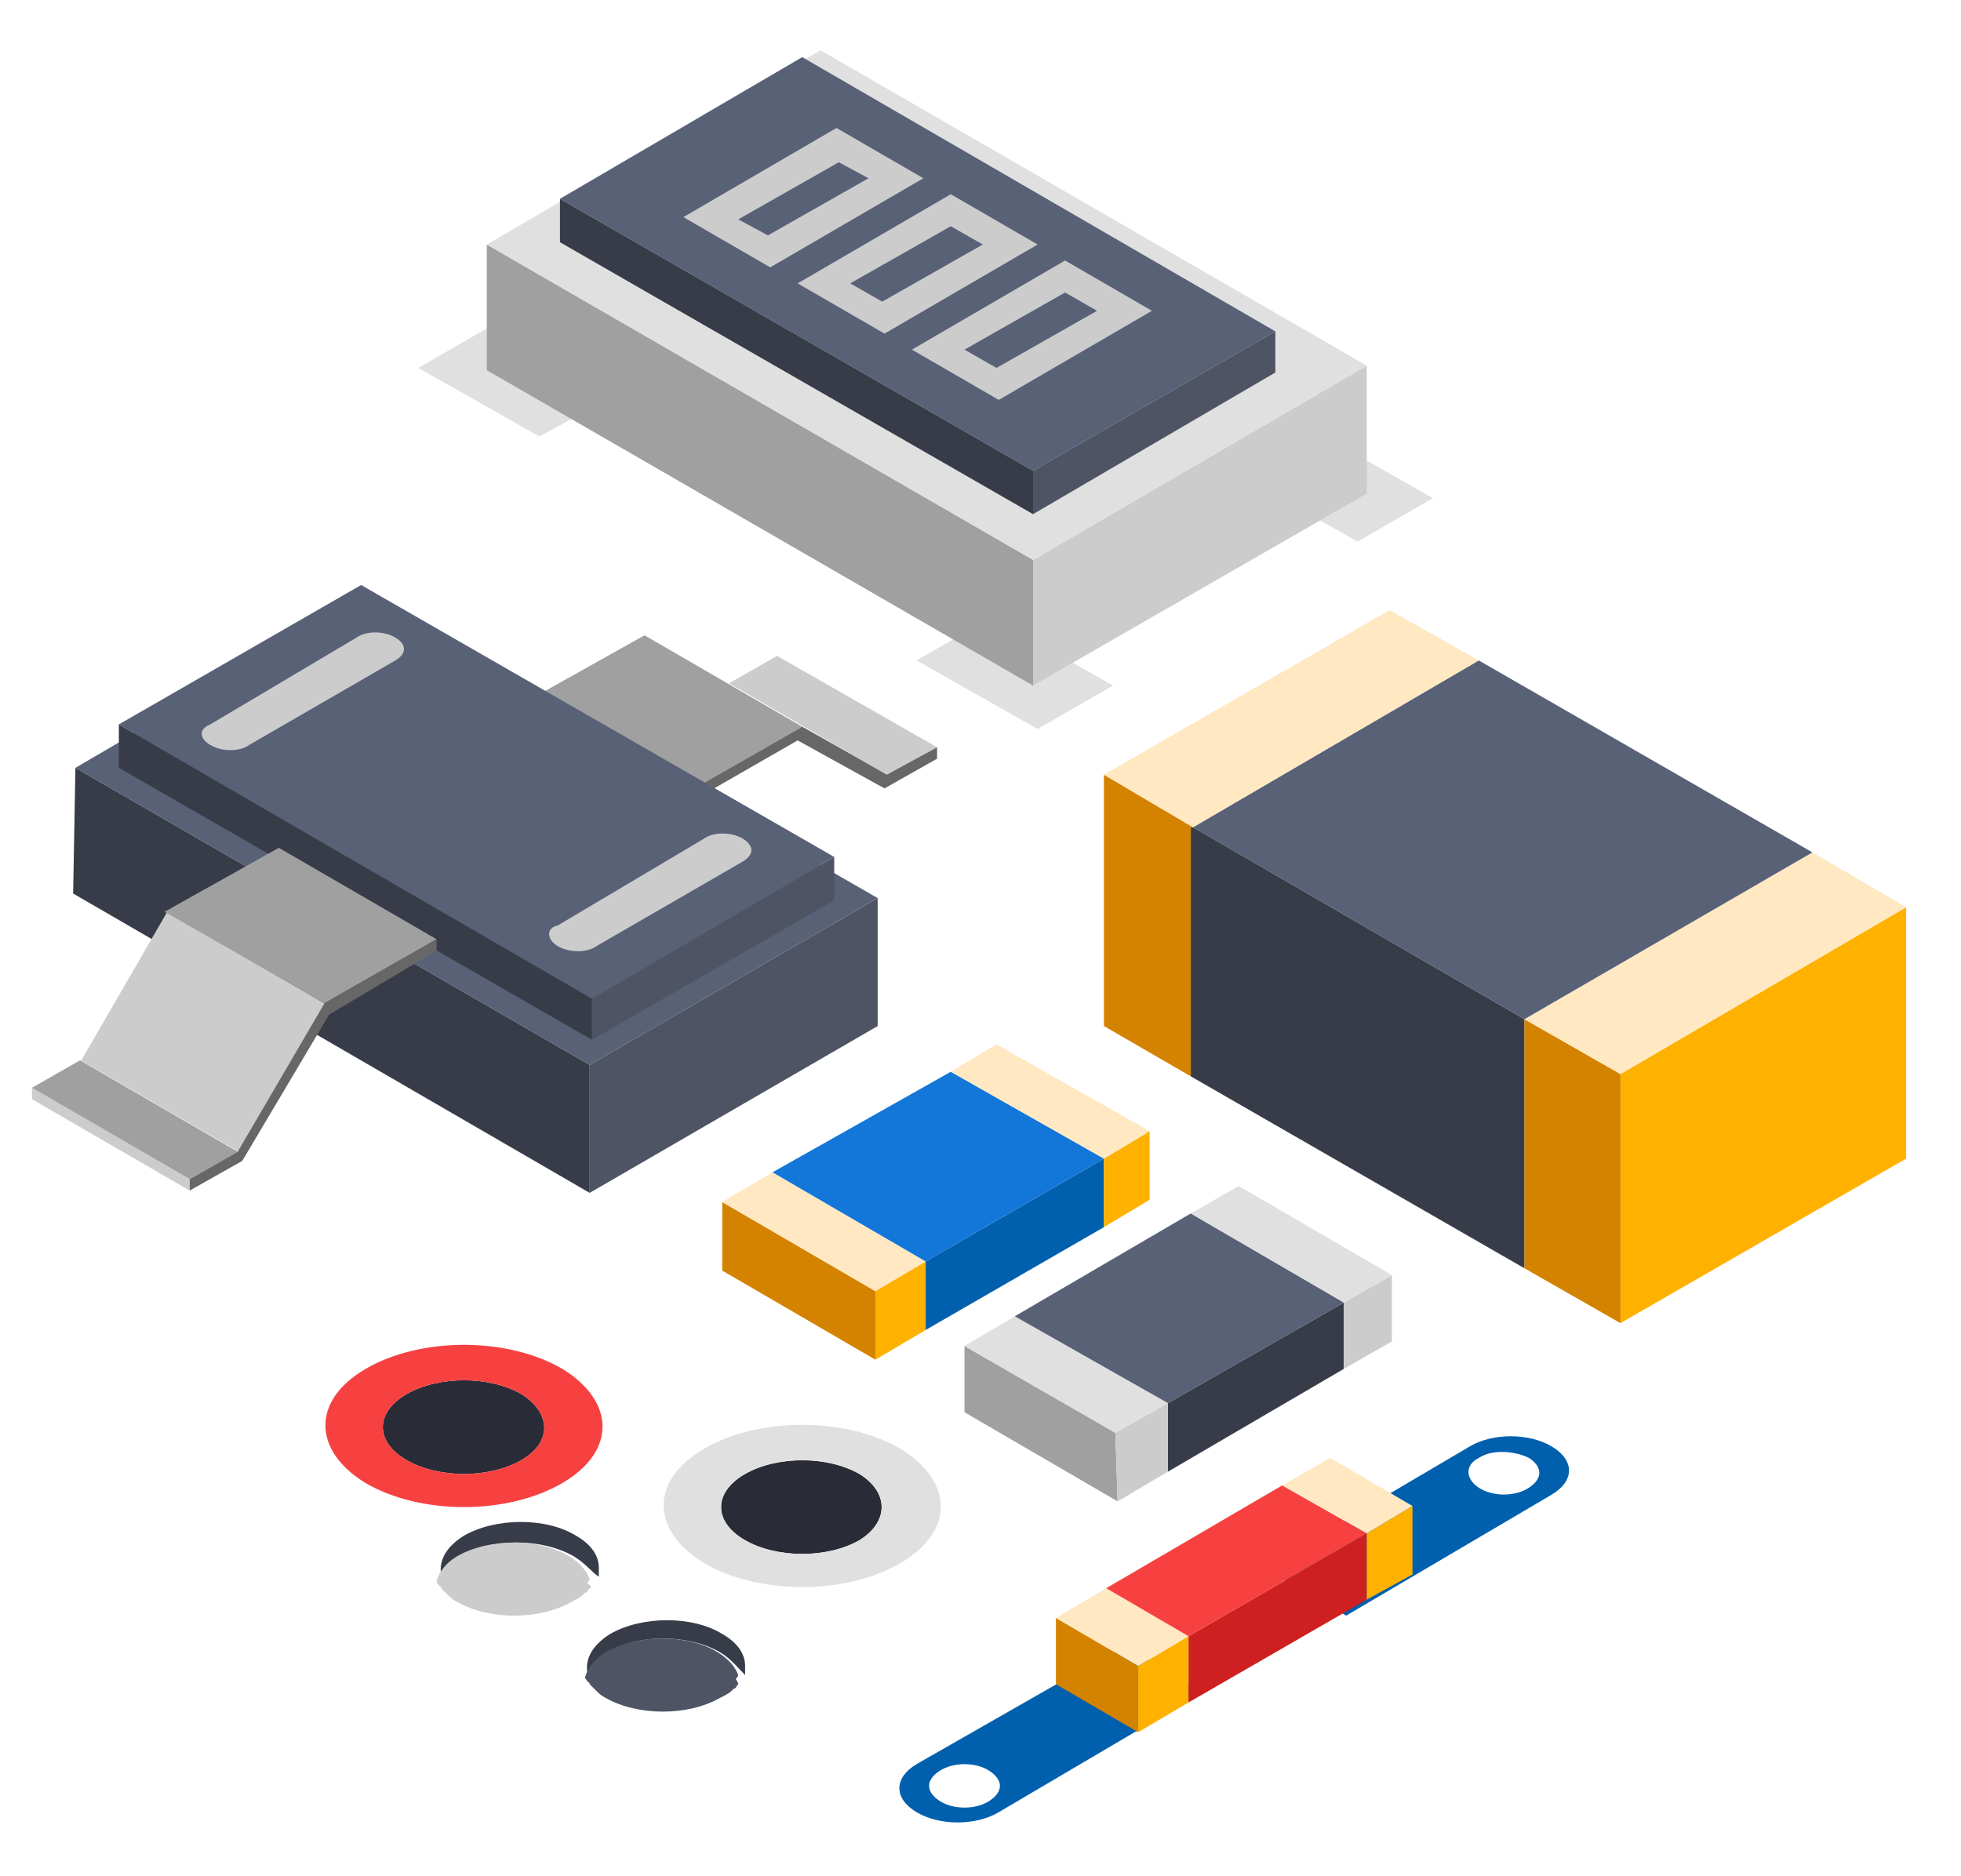 <?xml version="1.0" encoding="UTF-8"?> <!-- Generator: Adobe Illustrator 24.1.2, SVG Export Plug-In . SVG Version: 6.00 Build 0) --> <svg xmlns="http://www.w3.org/2000/svg" xmlns:xlink="http://www.w3.org/1999/xlink" id="Слой_1" x="0px" y="0px" viewBox="0 0 85.8 82.1" style="enable-background:new 0 0 85.8 82.1;" xml:space="preserve"> <style type="text/css"> .st0{fill:#4E5463;} .st1{fill:#373C48;} .st2{fill:#596177;} .st3{fill:#CCCCCC;} .st4{fill:#676767;} .st5{fill:#A0A0A0;} .st6{fill:#FFB100;} .st7{fill:#D48300;} .st8{fill:#FFE8C2;} .st9{fill:#0060AD;} .st10{fill:#1377D9;} .st11{fill:#CE2020;} .st12{fill:#F74141;} .st13{fill:#E0E0E0;} .st14{fill:#292C36;} </style> <g> <g> <g> <polygon class="st0" points="25.8,46.6 25.8,52.2 38.4,44.9 38.4,39.3 "></polygon> <polygon class="st1" points="3.3,33.6 3.2,39.1 25.8,52.2 25.8,46.6 "></polygon> <polygon class="st2" points="38.4,39.3 15.8,26.3 3.3,33.6 25.8,46.6 "></polygon> </g> <g> <polygon class="st3" points="31.9,29.9 34,28.7 41,32.7 38.8,33.9 "></polygon> <polygon class="st4" points="35.1,31.8 28.2,27.8 37,32.9 38.8,33.9 "></polygon> <polygon class="st3" points="30.2,34.6 30.2,35.1 23.2,31.1 23.2,30.6 "></polygon> <polygon class="st5" points="30.2,34.6 23.2,30.6 28.2,27.8 35.1,31.8 "></polygon> <polygon class="st4" points="35.1,31.8 38.8,33.9 41,32.7 41,33.2 38.7,34.5 34.9,32.4 30.2,35.1 30.2,34.6 "></polygon> </g> <g> <polygon class="st0" points="25.9,43.7 25.9,45.5 36.5,39.4 36.5,37.5 "></polygon> <polygon class="st1" points="5.2,31.7 5.2,33.6 25.9,45.5 25.9,43.7 "></polygon> <polygon class="st2" points="36.5,37.5 15.8,25.6 5.2,31.7 25.9,43.7 "></polygon> </g> <path class="st3" d="M9.2,32.6c0.5,0.3,1.3,0.3,1.7,0l6.4-3.7c0.5-0.3,0.5-0.7,0-1l0,0c-0.5-0.3-1.3-0.3-1.7,0l-3.2,1.9l-3.2,1.9 C8.7,31.9,8.7,32.3,9.2,32.6z"></path> <path class="st3" d="M24.4,41.4c0.5,0.3,1.3,0.3,1.7,0l6.4-3.7c0.5-0.3,0.5-0.7,0-1l0,0c-0.5-0.3-1.3-0.3-1.7,0l-3.2,1.9l-3.2,1.9 C23.9,40.6,23.9,41.1,24.4,41.4z"></path> <g> <rect x="5.1" y="41.2" transform="matrix(0.501 -0.866 0.866 0.501 -34.684 30.189)" class="st3" width="7.5" height="8"></rect> <polygon class="st5" points="7.2,39.9 12.2,37.1 19.1,41.1 14.2,43.9 "></polygon> <polygon class="st3" points="8.3,51.6 8.3,52.1 1.4,48.1 1.4,47.6 "></polygon> <polygon class="st5" points="8.3,51.6 1.4,47.6 3.5,46.4 10.4,50.4 "></polygon> <polygon class="st4" points="10.4,50.4 14.2,43.9 19.1,41.1 19.1,41.6 14.4,44.4 10.6,50.8 8.3,52.1 8.3,51.6 "></polygon> </g> </g> <g> <polygon class="st6" points="70.9,47 70.9,57.9 83.4,50.7 83.4,39.7 "></polygon> <polygon class="st1" points="66.7,44.6 52.2,36.2 52.1,36.2 52.1,47.1 66.7,55.5 66.7,55.5 "></polygon> <polygon class="st7" points="52.2,36.2 48.3,33.9 48.3,44.9 52.1,47.1 52.1,36.2 "></polygon> <polygon class="st7" points="66.7,44.6 66.7,55.5 66.7,55.5 70.9,57.9 70.9,47 "></polygon> <polygon class="st8" points="66.7,44.6 70.9,47 83.4,39.7 79.3,37.3 66.7,44.6 "></polygon> <polygon class="st2" points="66.7,44.6 66.7,44.6 79.3,37.3 64.7,28.9 52.2,36.2 "></polygon> <polygon class="st8" points="64.7,28.9 60.8,26.7 48.3,33.9 52.2,36.2 "></polygon> </g> <g> <polygon class="st7" points="38.3,56.5 38.3,59.5 31.6,55.6 31.6,52.6 "></polygon> <polygon class="st9" points="40.5,55.2 48.3,50.7 48.3,50.7 48.3,53.7 40.5,58.2 40.5,58.2 "></polygon> <polygon class="st6" points="48.3,50.7 50.3,49.5 50.3,52.5 48.3,53.7 48.3,50.7 "></polygon> <polygon class="st6" points="40.5,55.2 40.5,58.2 40.5,58.2 38.3,59.5 38.3,56.5 "></polygon> <polygon class="st8" points="40.5,55.2 38.3,56.5 31.6,52.6 33.8,51.3 40.5,55.2 "></polygon> <polygon class="st10" points="40.5,55.2 40.5,55.2 33.8,51.3 41.6,46.9 48.3,50.7 "></polygon> <polygon class="st8" points="41.6,46.9 43.6,45.7 50.3,49.5 48.3,50.7 "></polygon> </g> <g> <path class="st9" d="M40.1,77.2c-1,0.6-1,1.5,0,2.1h0c1,0.6,2.6,0.6,3.6,0l9-5.3L49.2,72L40.1,77.2z M43.3,78.8 c-0.6,0.4-1.6,0.4-2.2,0c-0.6-0.4-0.6-0.9,0-1.3c0.6-0.4,1.6-0.4,2.2,0C43.9,77.9,43.9,78.4,43.3,78.8z"></path> <path class="st9" d="M67.9,65.4c1-0.6,1-1.5,0-2.1c-1-0.6-2.6-0.6-3.6,0l-9,5.3l3.6,2.1L67.9,65.4z M64.7,63.8 c0.6-0.4,1.6-0.3,2.2,0c0.6,0.4,0.6,0.9,0,1.3c-0.6,0.4-1.6,0.4-2.2,0C64.1,64.7,64.1,64.1,64.7,63.8z"></path> <g> <polygon class="st7" points="49.8,72.9 49.8,75.8 46.2,73.7 46.2,70.8 "></polygon> <polygon class="st11" points="52,71.6 59.8,67.1 59.8,67.1 59.8,70 52,74.5 52,74.5 "></polygon> <polygon class="st6" points="59.8,67.1 61.8,65.9 61.8,68.9 59.8,70 59.8,67.1 "></polygon> <polygon class="st6" points="52,71.6 52,74.5 52,74.5 49.8,75.8 49.8,72.9 "></polygon> <polygon class="st8" points="52,71.6 49.8,72.9 46.2,70.8 48.4,69.5 52,71.6 "></polygon> <polygon class="st12" points="52,71.6 52,71.6 48.4,69.5 56.1,65 59.8,67.1 "></polygon> <polygon class="st8" points="56.1,65 58.2,63.8 61.8,65.9 59.8,67.1 "></polygon> </g> </g> <g> <polygon class="st5" points="48.8,62.7 48.9,65.7 42.2,61.8 42.2,58.9 "></polygon> <polygon class="st1" points="51.1,61.4 58.8,57 58.8,57 58.8,59.9 51.1,64.4 51.1,64.4 "></polygon> <polygon class="st3" points="58.8,57 60.9,55.8 60.9,58.7 58.8,59.9 58.8,57 "></polygon> <polygon class="st3" points="51.1,61.4 51.1,64.4 51.1,64.4 48.9,65.7 48.8,62.7 "></polygon> <polygon class="st13" points="51.1,61.4 48.8,62.7 42.2,58.9 44.4,57.6 51.1,61.4 "></polygon> <polygon class="st2" points="51.1,61.4 51.1,61.4 44.4,57.6 52.1,53.1 58.8,57 "></polygon> <polygon class="st13" points="52.1,53.1 54.2,51.9 60.9,55.8 58.8,57 "></polygon> </g> <g> <path class="st14" d="M22.8,61c-1.4-0.8-3.6-0.8-5,0c-1.4,0.8-1.4,2.1,0,2.9c1.4,0.8,3.6,0.8,5,0C24.2,63.1,24.1,61.8,22.8,61z"></path> <path class="st12" d="M24.6,64.9c2.4-1.4,2.3-3.6,0-5c-2.4-1.4-6.2-1.4-8.6,0l0,0c-2.4,1.4-2.3,3.6,0,5 C18.4,66.3,22.2,66.3,24.6,64.9L24.6,64.9z M22.8,63.9c-1.4,0.8-3.6,0.8-5,0c-1.4-0.8-1.4-2.1,0-2.9c1.4-0.8,3.6-0.8,5,0 C24.1,61.8,24.2,63.1,22.8,63.9z"></path> </g> <g> <path class="st14" d="M37.6,64.5c-1.4-0.8-3.6-0.8-5,0c-1.4,0.8-1.4,2.1,0,2.9c1.4,0.8,3.6,0.8,5,0C38.9,66.6,38.9,65.3,37.6,64.5 z"></path> <path class="st13" d="M39.4,68.4c2.4-1.4,2.3-3.6,0-5c-2.4-1.4-6.2-1.4-8.6,0l0,0c-2.4,1.4-2.3,3.6,0,5 C33.2,69.8,37,69.8,39.4,68.4L39.4,68.4z M37.6,67.4c-1.4,0.8-3.6,0.8-5,0c-1.4-0.8-1.4-2.1,0-2.9c1.4-0.8,3.6-0.8,5,0 C38.9,65.3,38.9,66.6,37.6,67.4z"></path> </g> <g> <path class="st1" d="M25.1,68.1c-1.4-0.8-3.6-0.8-4.9,0c-0.5,0.3-0.8,0.7-0.9,1.1c0,0,0,0,0-0.1c0-0.1,0-0.1,0-0.2 c-0.1-0.6,0.2-1.2,1-1.7c1.4-0.8,3.6-0.8,4.9,0c0.7,0.4,1,0.9,1,1.4c0,0.1,0,0.1,0,0.2c0,0.1,0,0.1,0,0.2c0,0,0,0,0,0 C25.9,68.8,25.6,68.4,25.1,68.1z"></path> <path class="st3" d="M25.8,69.5c-0.1,0.1-0.1,0.2-0.2,0.2c0,0-0.1,0.1-0.1,0.1c-0.1,0.1-0.3,0.2-0.5,0.3c-1.4,0.8-3.6,0.8-5,0 c-0.2-0.1-0.3-0.2-0.4-0.3c0,0-0.1-0.1-0.1-0.1c-0.1-0.1-0.2-0.2-0.2-0.2c0,0,0-0.1-0.1-0.1c0-0.1-0.1-0.1-0.1-0.2 c0.1-0.4,0.4-0.8,0.9-1.1c1.4-0.8,3.6-0.8,4.9,0c0.5,0.3,0.8,0.7,0.9,1c0,0.1-0.1,0.1-0.1,0.2C25.9,69.4,25.9,69.5,25.8,69.5z"></path> </g> <g> <path class="st1" d="M31.5,72.3c-1.4-0.8-3.6-0.8-4.9,0c-0.5,0.3-0.8,0.7-0.9,1.1c0,0,0,0,0,0c0-0.1,0-0.1,0-0.2 c-0.1-0.6,0.2-1.2,1-1.7c1.4-0.8,3.6-0.8,4.9,0c0.7,0.4,1,0.9,1,1.4c0,0.1,0,0.1,0,0.2c0,0.1,0,0.1,0,0.2c0,0,0,0,0,0 C32.3,73,32,72.6,31.5,72.3z"></path> <path class="st0" d="M32.3,73.7c-0.1,0.1-0.1,0.2-0.2,0.2c0,0-0.1,0.1-0.1,0.1c-0.1,0.1-0.3,0.2-0.5,0.3c-1.4,0.8-3.6,0.8-5,0 c-0.2-0.1-0.3-0.2-0.4-0.3c0,0-0.1-0.1-0.1-0.1c-0.1-0.1-0.2-0.2-0.2-0.2c0,0,0-0.1-0.1-0.1c0-0.1-0.1-0.1-0.1-0.2 c0.1-0.4,0.4-0.8,0.9-1.1c1.4-0.8,3.6-0.8,4.9,0c0.5,0.3,0.8,0.7,0.9,1c0,0.1-0.1,0.1-0.1,0.2C32.3,73.6,32.3,73.7,32.3,73.7z"></path> </g> <g> <polygon class="st13" points="48.7,30 43.4,27 40.1,28.9 45.4,31.9 "></polygon> <polygon class="st13" points="26.9,17.3 21.6,14.2 18.3,16.1 23.6,19.1 "></polygon> <polygon class="st13" points="62.7,21.8 57.4,18.8 54.1,20.7 59.4,23.7 "></polygon> <g> <polygon class="st3" points="45.2,24.5 45.2,30 59.8,21.6 59.8,16 "></polygon> <polygon class="st5" points="21.3,10.7 21.3,16.2 45.2,30 45.2,24.5 "></polygon> <polygon class="st13" points="59.8,16 35.9,2.2 21.3,10.7 45.2,24.5 "></polygon> </g> <g> <polygon class="st0" points="45.2,20.6 45.2,22.5 55.8,16.3 55.8,14.5 "></polygon> <polygon class="st1" points="24.5,8.7 24.5,10.6 45.2,22.5 45.2,20.6 "></polygon> <polygon class="st2" points="55.8,14.5 35.1,2.5 24.5,8.7 45.2,20.6 "></polygon> </g> <g> <path class="st3" d="M40.4,7.8l-3.8-2.2l-6.7,3.9l3.8,2.2L40.4,7.8z M32.3,9.6l4.4-2.5L38,7.8l-4.4,2.5L32.3,9.6z"></path> <path class="st3" d="M41.6,8.5l-6.7,3.9l1.9,1.1l1.9,1.1l6.7-3.9L41.6,8.5z M38.6,13.2l-1.4-0.8l4.4-2.5l1.4,0.8L38.6,13.2z"></path> <path class="st3" d="M46.6,11.4l-6.7,3.9l3.8,2.2l6.7-3.9L46.6,11.4z M43.6,16.1l-1.4-0.8l4.4-2.5l1.4,0.8L43.6,16.1z"></path> </g> </g> </g> </svg> 